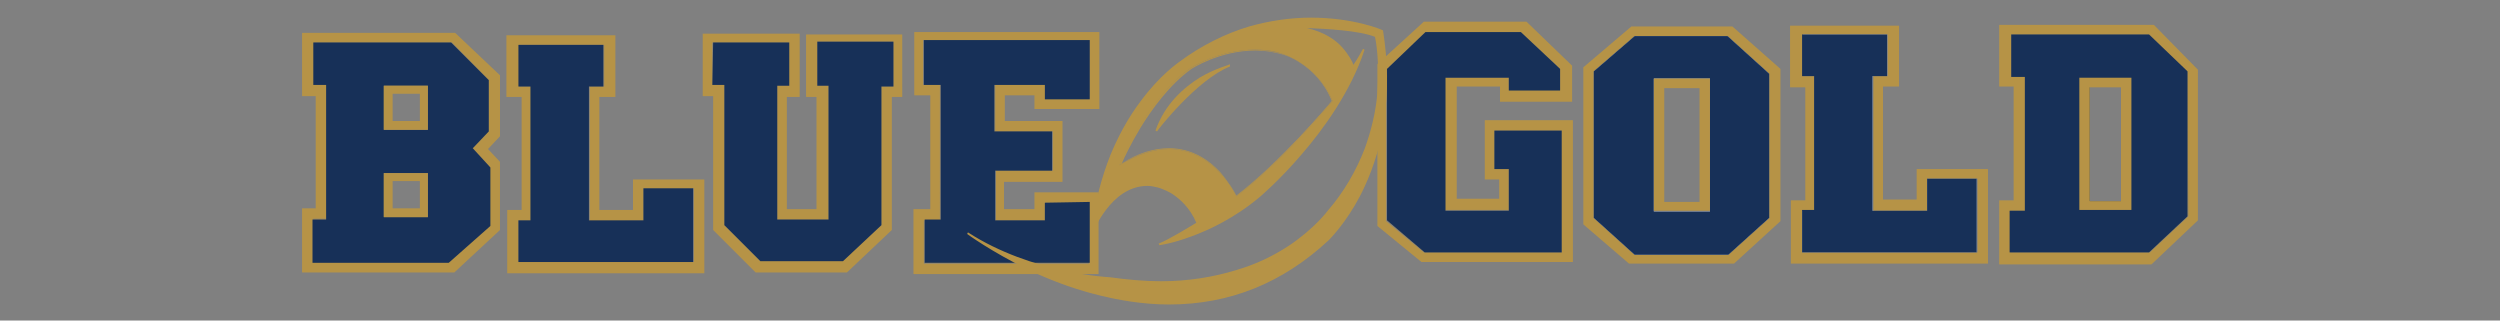 <?xml version="1.0" encoding="utf-8"?>
<!-- Generator: Adobe Illustrator 25.4.1, SVG Export Plug-In . SVG Version: 6.00 Build 0)  -->
<svg version="1.1" id="Layer_1" xmlns="http://www.w3.org/2000/svg" xmlns:xlink="http://www.w3.org/1999/xlink" x="0px" y="0px"
	 viewBox="0 0 312 40" style="enable-background:new 0 0 312 40;" xml:space="preserve">
<rect x="0" y="0" width="312" height="40" fill="#808080" stroke="none"/>
<style type="text/css">
	.st0{display:none;fill:#808080;}
	.st1{fill:#B69346;}
	.st2{fill:#173058;}
	.st3{fill:#FFFFFF;}
</style>
<rect x="-1010" y="-169.9" class="st0" width="2333" height="386"/>
<g>
	<g>
		<g>
			<polygon class="st1" points="130.4,12.4 130.4,10.6 124.1,10.6 124.1,16.4 131.3,16.4 131.3,21.3 124.2,21.3 124.2,27.5 
				130.4,27.5 130.4,25.3 136,25.2 136,32.8 115.4,32.8 115.4,27.4 117.4,27.4 117.4,10.6 115.3,10.6 115.3,5 136,5 136,12.4 			"/>
			<path class="st1" d="M129.1,24.1v2h-3.8v-3.4h7.3v-7.6h-7.2v-3.2h3.7v1.7h8.1V4h-23.1v7.9h2v14.2h-2.1v8.1h23.1l0-10.2H129.1
				L129.1,24.1z M130.4,27.5v-2.2l5.5,0v7.6h-20.6v-5.4h2V10.6h-2.1V5H136v7.3h-5.5v-1.7h-6.3v5.8h7.2v4.9h-7.1v6.2L130.4,27.5
				L130.4,27.5z"/>
		</g>
		<g>
			<polygon class="st1" points="111.5,5.2 111.5,10.8 110,10.8 110,28.1 105.2,32.6 94.9,32.6 90.4,28.1 90.4,10.6 88.9,10.6 
				89,5.3 98.5,5.3 98.5,10.7 97,10.7 97,27.4 103.4,27.4 103.4,10.7 102,10.7 102,5.2 			"/>
			<path class="st1" d="M100.6,4.3v7.8h1.3v14h-3.7v-14h1.6V4.2H87.7V12h1.3v16.7l5.3,5.3h11.4l5.6-5.3V12.1h1.3V4.3H100.6z
				 M94.9,32.6l-4.5-4.5V10.6h-1.5l0-5.3h9.5v5.4H97v16.7h6.4V10.7H102V5.2h9.5v5.6H110v17.3l-4.8,4.4H94.9z"/>
		</g>
		<g>
			<polygon class="st1" points="86.5,23.5 86.5,32.7 64.7,32.7 64.7,27.5 66.2,27.5 66.2,10.8 64.7,10.8 64.7,5.6 75.3,5.6 
				75.3,10.8 73.5,10.8 73.5,27.5 80.3,27.5 80.3,23.5 			"/>
			<path class="st1" d="M79,22.4v3.8h-4.2V12.1h2V4.4H63.2v7.7h1.9v14.1h-1.8v7.9h24.6V22.4H79z M80.3,27.5v-4h6.3v9.2H64.7v-5.2
				h1.6V10.8h-1.5V5.6h10.6v5.2h-1.8v16.8L80.3,27.5L80.3,27.5z"/>
		</g>
		<g>
			<path class="st1" d="M59,18.5l2-2.1V10l-4.7-4.7H39.1v5.3h1.6v16.8h-1.7v5.4H56l5.2-4.6v-7.3L59,18.5z M53.4,27.1h-5.5v-5.5h5.5
				V27.1z M53.4,16.2h-5.5v-5.5h5.5V16.2z"/>
			<path class="st1" d="M60.9,18.6l1.5-1.6V9.4l-5.6-5.3H37.7V12h1.7v14h-1.7v8h19l5.7-5.3v-8.5L60.9,18.6z M61.1,28.1L56,32.7H39.1
				v-5.4h1.7V10.6h-1.6V5.3h17.2L61,10v6.4l-2,2.1l2.1,2.3L61.1,28.1L61.1,28.1z"/>
		</g>
		<g>
			<path class="st2" d="M59,18.5l2-2.1V10l-4.7-4.7H39.1v5.3h1.6v16.8h-1.7v5.4H56l5.2-4.6v-7.3L59,18.5z M53.4,27.1h-5.5v-5.5h5.5
				V27.1z M53.4,16.2h-5.5v-5.5h5.5V16.2z"/>
			<path class="st1" d="M47.9,21.6v5.5h5.5v-5.5H47.9z M49,26v-3.4h3.4V26H49z"/>
			<path class="st1" d="M47.9,10.7v5.5h5.5v-5.5H47.9z M49,15.1v-3.4h3.4v3.4H49z"/>
		</g>
		<g>
			<polygon class="st2" points="130.4,12.4 130.4,10.6 124.1,10.6 124.1,16.4 131.3,16.4 131.3,21.3 124.2,21.3 124.2,27.5 
				130.4,27.5 130.4,25.3 136,25.2 136,32.8 115.4,32.8 115.4,27.4 117.4,27.4 117.4,10.6 115.3,10.6 115.3,5 136,5 136,12.4 			"/>
		</g>
		<g>
			<polygon class="st2" points="111.5,5.2 111.5,10.8 110,10.8 110,28.1 105.2,32.6 94.9,32.6 90.4,28.1 90.4,10.6 88.9,10.6 
				89,5.3 98.5,5.3 98.5,10.7 97,10.7 97,27.4 103.4,27.4 103.4,10.7 102,10.7 102,5.2 			"/>
		</g>
		<g>
			<polygon class="st2" points="86.5,23.5 86.5,32.7 64.7,32.7 64.7,27.5 66.2,27.5 66.2,10.8 64.7,10.8 64.7,5.6 75.3,5.6 
				75.3,10.8 73.5,10.8 73.5,27.5 80.3,27.5 80.3,23.5 			"/>
		</g>
	</g>
</g>
<g>
	<path class="st3" d="M215.6,4.5H204l-5.1,4.4v18.3l5.1,4.6h11.7l5.1-4.6v-18L215.6,4.5z M213.4,26.4h-7V9.8h7V26.4z"/>
	<path class="st1" d="M216.2,3.3h-12.6l-6,5.1V28l5.7,4.9h13.1l5.8-5.3v-19L216.2,3.3z M220.8,27.2l-5.1,4.6H204l-5.1-4.6V8.9
		l5.1-4.4h11.6l5.2,4.7L220.8,27.2L220.8,27.2z"/>
</g>
<g>
	<polygon class="st3" points="246.7,22.3 246.7,31.5 224.9,31.5 224.9,26.2 226.4,26.2 226.4,9.5 224.9,9.5 224.9,4.3 235.5,4.3 
		235.5,9.5 233.7,9.5 233.7,26.3 240.5,26.3 240.5,22.3 	"/>
	<path class="st1" d="M239.2,21.1v3.8H235V10.8h2V3.2h-13.6v7.7h1.9V25h-1.8v7.9h24.6V21.1H239.2z M240.5,26.3v-4h6.3v9.2h-21.9
		v-5.2h1.6V9.5h-1.5V4.3h10.6v5.2h-1.8v16.8H240.5z"/>
</g>
<g>
	<path class="st1" d="M268.2,4.3H251v5.3h1.7v16.7h-1.9v5.2h17.4l4.8-4.5V8.9L268.2,4.3z M266,26.2h-6.5V9.7h6.5V26.2z"/>
	<path class="st1" d="M268.8,3.1h-19.3v7.7h1.8V25h-1.8V33h19l5.8-5.5V8.7L268.8,3.1z M273.1,27l-4.8,4.5h-17.4v-5.2h1.9V9.6H251
		V4.3h17.2l4.8,4.7L273.1,27L273.1,27L273.1,27z"/>
</g>
<g>
	<polygon class="st1" points="194.9,16.3 194.9,31.5 177.8,31.5 173.1,27.5 173.1,8.6 177.9,4 189.8,4 194.7,8.6 194.7,11.3 
		188.3,11.3 188.3,9.7 180.4,9.7 180.4,26.3 188.3,26.3 188.3,21.1 186.5,21.1 186.5,16.3 	"/>
	<path class="st1" d="M185.3,15v7.4h1.8v2.4h-5.3v-14h5.4v1.9h9V8.2l-5.7-5.5h-12.8L171.9,8v20.2l5.5,4.5h18.9V15
		C196.3,15,185.3,15,185.3,15z M189.8,4l4.9,4.6v2.6h-6.4V9.7h-8v16.5h8v-5.1h-1.8v-4.8h8.4v15.2h-17.2l-4.7-3.9l0-18.9l4.8-4.6
		L189.8,4L189.8,4z"/>
</g>
<g>
	<polygon class="st2" points="194.9,16.3 194.9,31.5 177.8,31.5 173.1,27.5 173.1,8.6 177.9,4 189.8,4 194.7,8.6 194.7,11.3 
		188.3,11.3 188.3,9.7 180.4,9.7 180.4,26.3 188.3,26.3 188.3,21.1 186.5,21.1 186.5,16.3 	"/>
</g>
<g>
	<polygon class="st2" points="246.7,22.3 246.7,31.5 224.9,31.5 224.9,26.2 226.4,26.2 226.4,9.5 224.9,9.5 224.9,4.3 235.5,4.3 
		235.5,9.5 233.7,9.5 233.7,26.3 240.5,26.3 240.5,22.3 	"/>
</g>
<g>
	<path class="st2" d="M215.6,4.5H204l-5.1,4.4v18.3l5.1,4.6h11.7l5.1-4.6v-18L215.6,4.5z M213.4,26.4h-7V9.8h7V26.4z"/>
	<path class="st1" d="M206.4,9.8v16.5h7V9.8H206.4z M207.7,25.2V11h4.4v14.2H207.7z"/>
</g>
<g>
	<g>
		<path class="st1" d="M160,6.7c-1.2-0.3-2.3-0.5-3.4-0.5c-4.5,0-8,2.3-8,2.3c-5.3,3.6-8.9,12-8.9,12.1c2.4-1.5,4.4-2,6.2-2
			c5.7,0,8.4,5.9,8.4,5.9c5.8-4.4,12-11.9,12-11.9C164.4,8,160,6.7,160,6.7z M154.3,24.5c-0.3-0.6-3-5.9-8.4-5.9
			c-1.9,0-3.9,0.7-6.1,1.9c0.5-1.2,4-8.6,8.8-12c0,0,3.5-2.3,8-2.3c1.2,0,2.3,0.2,3.4,0.5c0,0,4.4,1.3,6.2,5.9
			C165.8,13.1,159.9,20.2,154.3,24.5z"/>
		<path class="st1" d="M160,6.7c-1.2-0.3-2.3-0.5-3.4-0.5c-4.5,0-8,2.3-8,2.3c-5.3,3.6-8.9,12-8.9,12.1c2.4-1.5,4.4-2,6.2-2
			c5.7,0,8.4,5.9,8.4,5.9c5.8-4.4,12-11.9,12-11.9C164.4,8,160,6.7,160,6.7z M154.3,24.4c-0.2-0.4-0.9-1.6-2-2.9
			c-1.3-1.4-3.4-3-6.4-3c-1.9,0-3.9,0.6-5.9,1.9c0.3-0.7,1.1-2.4,2.3-4.4c1.4-2.3,3.7-5.5,6.4-7.4c0,0,3.5-2.3,8-2.3
			c1.2,0,2.3,0.2,3.4,0.5c0,0,1.1,0.3,2.4,1.2c1.2,0.8,2.8,2.3,3.8,4.6C165.6,13.3,159.8,20.2,154.3,24.4z M160,6.7
			c-1.2-0.3-2.3-0.5-3.4-0.5c-4.5,0-8,2.3-8,2.3c-5.3,3.6-8.9,12-8.9,12.1c2.4-1.5,4.4-2,6.2-2c5.7,0,8.4,5.9,8.4,5.9
			c5.8-4.4,12-11.9,12-11.9C164.4,8,160,6.7,160,6.7z M154.3,24.4c-0.2-0.4-0.9-1.6-2-2.9c-1.3-1.4-3.4-3-6.4-3
			c-1.9,0-3.9,0.6-5.9,1.9c0.3-0.7,1.1-2.4,2.3-4.4c1.4-2.3,3.7-5.5,6.4-7.4c0,0,3.5-2.3,8-2.3c1.2,0,2.3,0.2,3.4,0.5
			c0,0,1.1,0.3,2.4,1.2c1.2,0.8,2.8,2.3,3.8,4.6C165.6,13.3,159.8,20.2,154.3,24.4z M160,6.7c-1.2-0.3-2.3-0.5-3.4-0.5
			c-4.5,0-8,2.3-8,2.3c-5.3,3.6-8.9,12-8.9,12.1c2.4-1.5,4.4-2,6.2-2c5.7,0,8.4,5.9,8.4,5.9c5.8-4.4,12-11.9,12-11.9
			C164.4,8,160,6.7,160,6.7z M154.3,24.4c-0.2-0.4-0.9-1.6-2-2.9c-1.3-1.4-3.4-3-6.4-3c-1.9,0-3.9,0.6-5.9,1.9
			c0.3-0.7,1.1-2.4,2.3-4.4c1.4-2.3,3.7-5.5,6.4-7.4c0,0,3.5-2.3,8-2.3c1.2,0,2.3,0.2,3.4,0.5c0,0,1.1,0.3,2.4,1.2
			c1.2,0.8,2.8,2.3,3.8,4.6C165.6,13.3,159.8,20.2,154.3,24.4z"/>
		<path class="st1" d="M172.6,3.8L172.6,3.8L172.6,3.8c-0.1-0.1-3.7-1.6-9-1.6c-2.6,0-5.2,0.4-7.7,1.1c-3,0.9-6,2.4-8.7,4.4
			c-0.1,0.1-2.4,1.6-4.9,5c-1.5,2-2.7,4.2-3.7,6.6c-1.2,3-2,6.2-2.4,9.6l0.2,0.1c0,0,0.6-1.5,1.7-2.9c1-1.3,2.7-2.9,5.1-2.9
			c0.4,0,0.9,0.1,1.3,0.2c0,0,0.8,0.2,1.8,0.8c0.9,0.6,2.2,1.7,3,3.6c-0.5,0.3-3.4,2.1-4.7,2.6l0.1,0.2c0,0,1.6-0.2,4-1.1
			c2.2-0.8,5.4-2.3,8.5-4.9c0,0,2.5-2.1,5.3-5.4c2.6-3,6.1-7.8,7.8-13l-0.2-0.1c0,0-0.7,1.3-1.2,2c-0.1-0.4-0.6-1.3-1.4-2.2
			c-0.8-0.9-2.2-1.9-4.4-2.4c2.4,0.1,6.5,0.3,8.5,1.1c0.1,0.4,0.6,3.2,0.3,7c-0.2,2.4-0.8,4.8-1.6,7c-1.1,2.8-2.6,5.4-4.6,7.7l0,0
			l0,0c0,0-1.6,2.2-4.9,4.4c-2,1.3-4.1,2.3-6.5,3c-2.9,0.9-6.1,1.4-9.4,1.4c-2.1,0-4.2-0.2-6.4-0.5h0h0c0,0-2.5-0.1-6-0.9
			c-3.2-0.7-7.7-2.1-11.7-4.7l-0.1,0.2c0,0,3,2.2,7.5,4.4c2.7,1.3,5.4,2.3,8,3c3.3,0.9,6.6,1.4,9.7,1.4c7.6,0,14.2-2.7,19.9-8
			c0.8-0.8,2.9-3.2,4.5-6.7c1.2-2.6,2-5.3,2.4-8.1C173.3,11.4,173.2,7.6,172.6,3.8z M166.3,12.6c0,0-6.2,7.5-12,11.9
			c0,0-2.7-5.9-8.4-5.9c-1.8,0-3.8,0.6-6.2,2c0.1-0.1,3.6-8.5,8.9-12.1c0,0,3.5-2.3,8-2.3c1.1,0,2.2,0.1,3.4,0.5
			C160,6.7,164.4,8,166.3,12.6z"/>
		<path class="st1" d="M153.5,8.3c-4.1,1.6-9.1,8-9.1,8.1l-0.2-0.1c1.2-3.4,3.6-5.4,5.5-6.6c2-1.2,3.8-1.6,3.8-1.7L153.5,8.3z"/>
	</g>
</g>
<path class="st2" d="M268.2,4.3H251v5.3h1.7v16.7h-1.9v5.2h17.4l4.8-4.5V8.9L268.2,4.3z M264.7,25.1h-3.9V10.8h3.9V25.1z"/>
<path class="st1" d="M259.5,9.7v16.5h6.5V9.7H259.5z M264.7,25.1h-3.9V10.9h3.9"/>
</svg>
